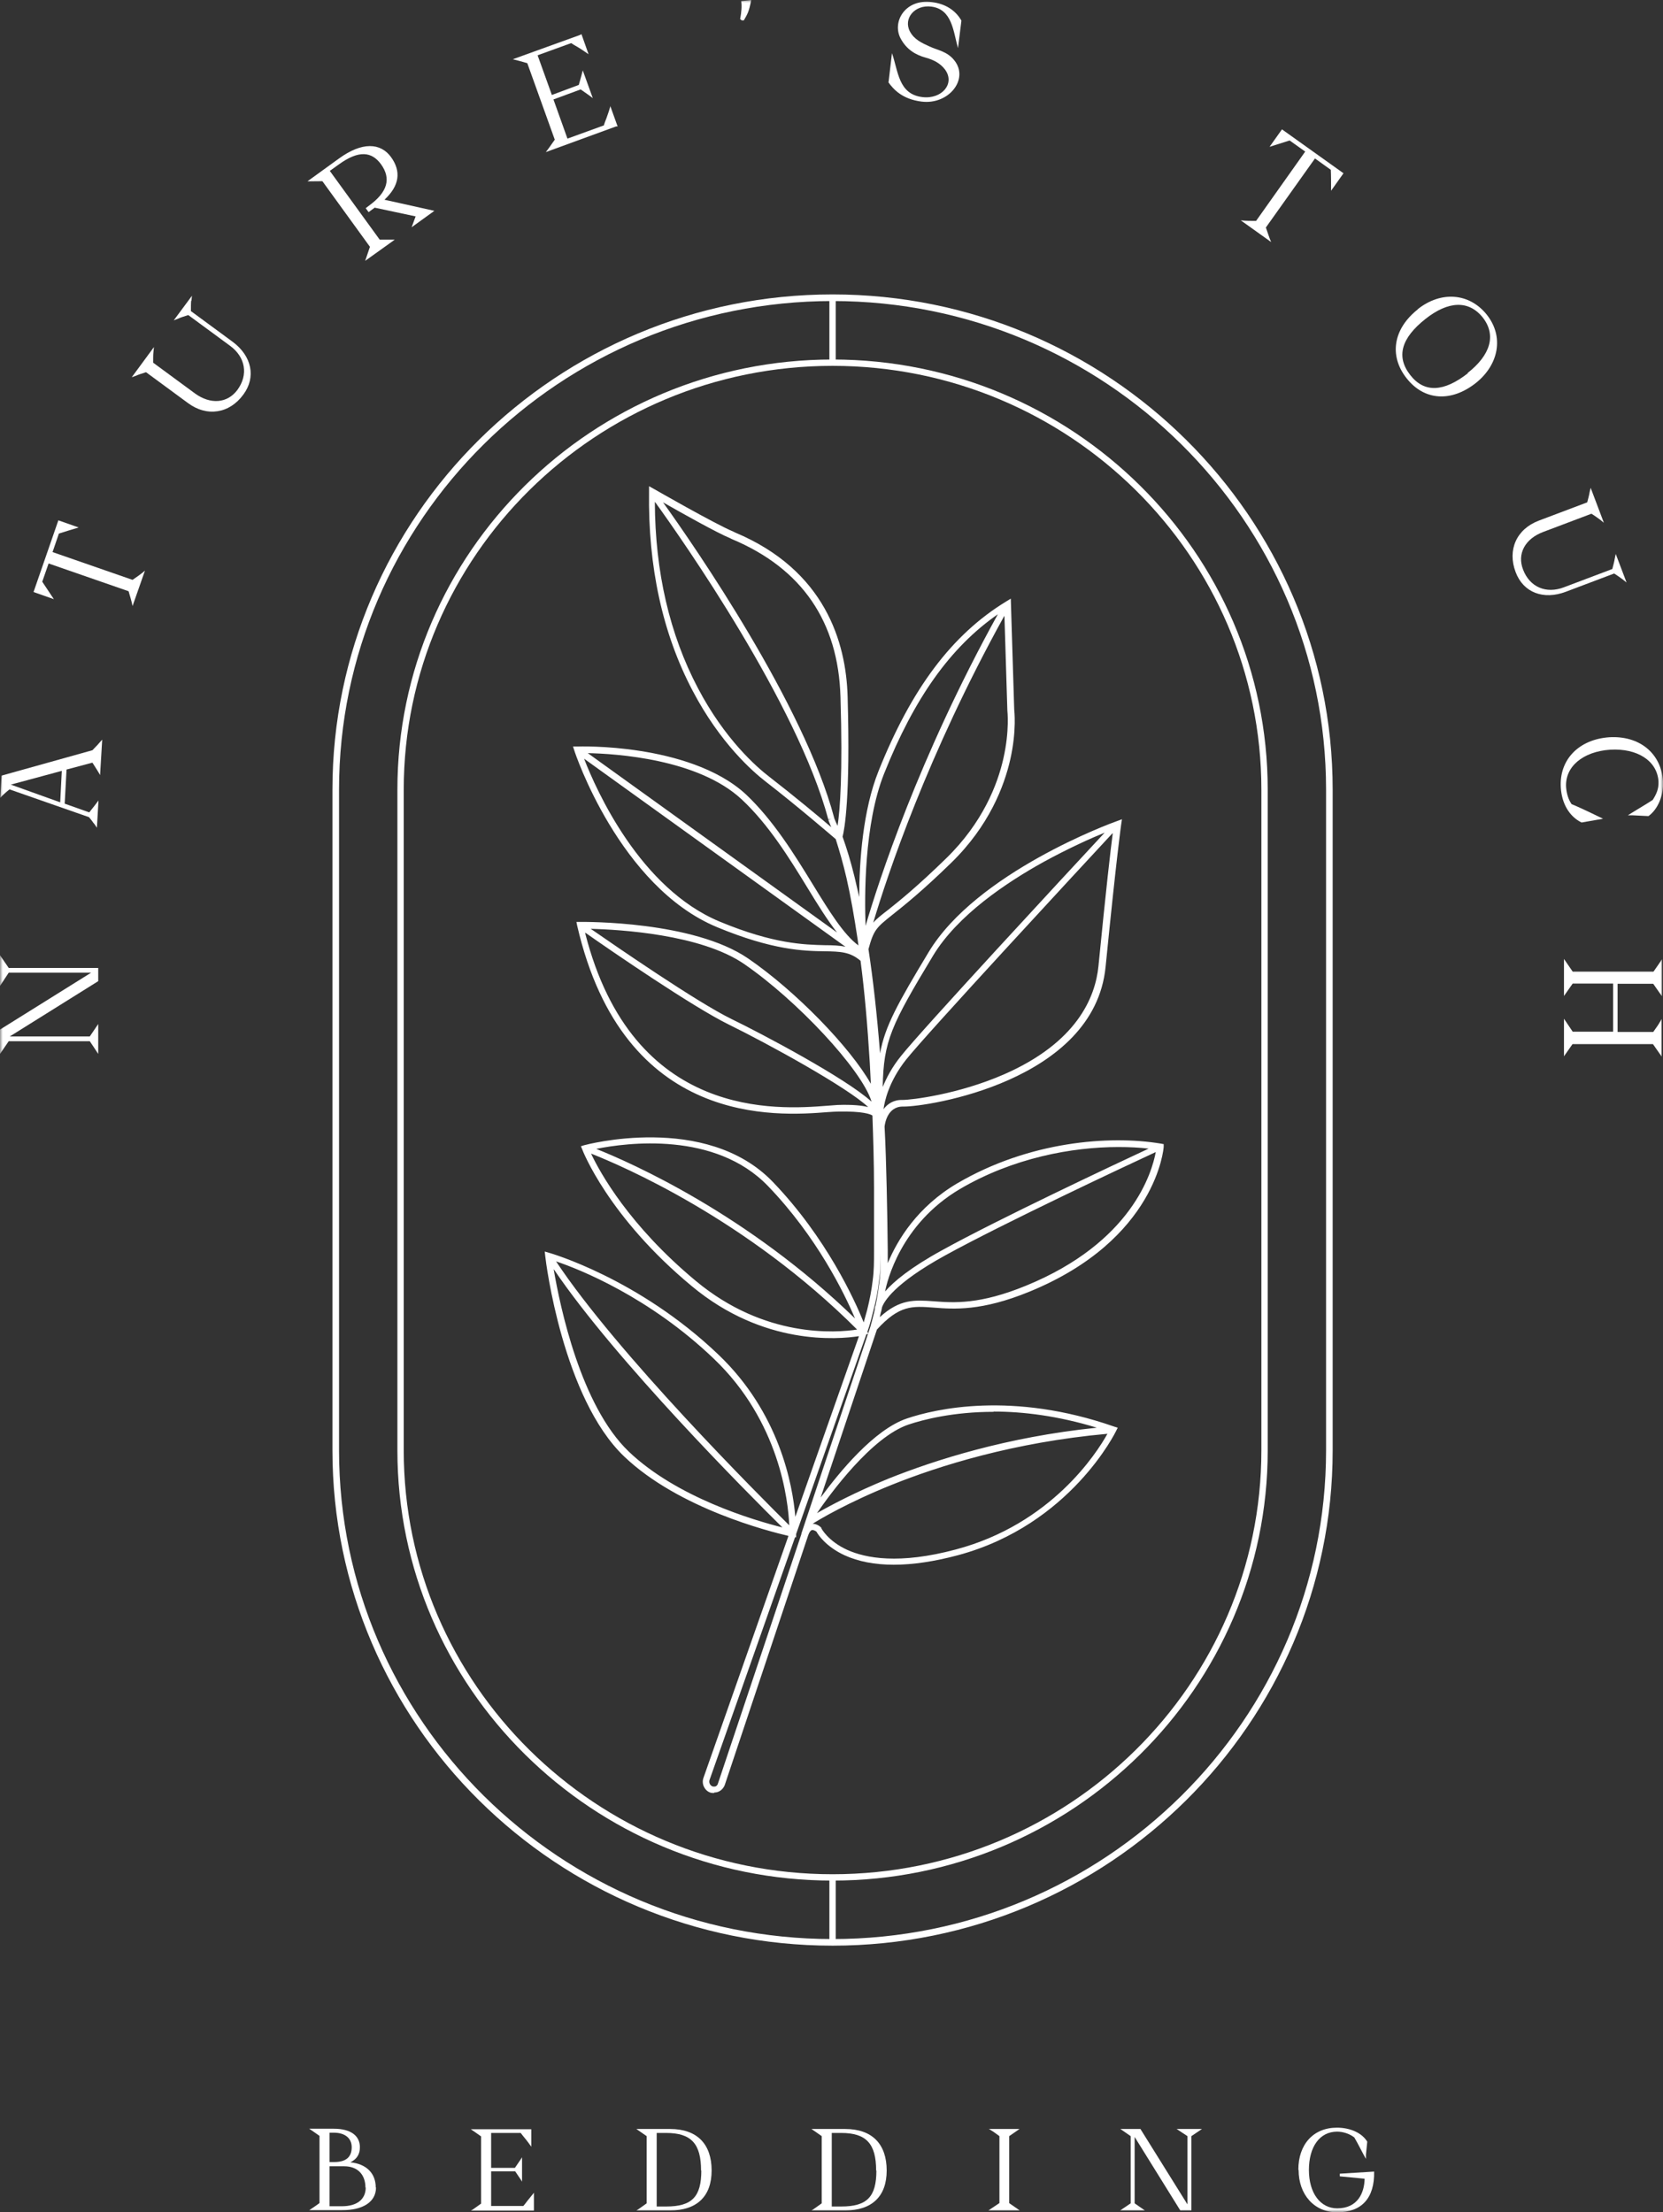 <?xml version="1.0" encoding="UTF-8"?>
<svg xmlns="http://www.w3.org/2000/svg" width="303" height="403" viewBox="0 0 303 403" fill="none">
  <rect x="0" y="0" width="303" height="403" fill="#333333" stroke="none"/>
  <g clip-path="url(#clip0_170_3917)">
    <mask id="mask0_170_3917" style="mask-type:luminance" maskUnits="userSpaceOnUse" x="0" y="0" width="303" height="403">
      <path d="M303 0H0V403H303V0Z" fill="white"></path>
    </mask>
    <g mask="url(#mask0_170_3917)">
      <path d="M151.981 149.016C152.174 149.498 152.366 149.98 152.607 150.462C153.04 147.619 153.569 141.064 153.136 126.992C152.751 113.256 146.112 103.569 133.362 98.22L133.074 98.075C130.524 97.015 124.269 93.497 120.805 91.521C126.627 99.617 146.496 128.389 151.981 148.968M119.314 91.473C119.362 104.196 122.008 115.57 127.156 125.353C132.063 134.703 137.885 139.763 140.146 141.498C144.62 144.968 149.094 148.679 151.452 150.703C151.259 150.27 151.115 149.836 150.923 149.402L151.452 149.161L150.923 149.306C145.294 128.245 124.318 98.316 119.362 91.473M182.964 112.244C168.964 137.546 161.699 159.378 159.101 168.101C159.727 167.378 160.593 166.704 161.844 165.74C163.961 164.053 167.136 161.499 172.38 156.39C179.067 149.884 181.761 142.896 182.82 138.173C183.975 133.064 183.542 129.498 183.542 129.45L183.012 112.292L182.964 112.244ZM181.81 111.907C173.198 117.883 166.559 127.184 161.074 140.968C157.418 150.173 157.514 163.427 157.706 168.68C160.064 160.631 167.328 138.125 181.81 111.907ZM107.094 137.209L152.51 169.885C150.778 167.668 148.998 164.824 147.122 161.74C143.802 156.294 140.002 150.173 135.142 145.643C127.252 138.269 112.242 137.305 107.046 137.209M106.42 138.221C108.634 143.956 116.62 161.884 131.149 167.909C141.012 172.005 146.593 172.101 150.297 172.198C151.692 172.198 152.943 172.246 154.05 172.487L106.42 138.221ZM201.342 151.667C198.841 152.679 194.655 154.559 190.085 157.065C183.397 160.776 174.497 166.704 170.023 174.077C162.373 186.753 160.978 189.644 160.833 198.03C161.507 196.391 162.517 194.415 164.201 192.343C167.954 187.62 194.174 159.33 201.342 151.619M107.623 169.21C112.434 172.535 126.964 182.56 133.266 185.644C138.654 188.247 154.05 196.391 158.765 200.681V200.584C156.888 194.753 145.197 182.222 135.575 175.62C127.637 170.174 112.819 169.354 107.575 169.21M106.613 169.981C115.321 204.199 141.878 202.126 150.682 201.452C151.452 201.404 152.077 201.355 152.607 201.307C155.349 201.211 157.081 201.404 158.187 201.693C154.339 198.078 140.146 190.271 132.785 186.656C126.194 183.427 111.183 173.114 106.661 169.933M202.69 151.812C196.435 158.559 168.916 188.247 165.115 193.018C161.94 197.018 161.17 200.632 160.978 202.078C161.699 201.114 162.806 200.343 164.442 200.392C166.077 200.392 174.593 199.379 182.964 195.717C196.147 189.933 199.562 181.789 200.14 176.005C201.535 161.836 202.353 154.8 202.738 151.86M203.796 208.97C195.329 208.97 184.552 210.946 174.882 216.633C164.057 223.043 161.603 233.501 161.266 235.284C162.854 233.453 165.933 230.898 171.658 227.766C181.761 222.175 202.978 212.199 209.281 209.259C207.597 209.066 205.769 208.97 203.796 208.97ZM160.689 238.272C160.641 238.609 160.545 238.947 160.449 239.284C160.4 239.525 160.352 239.718 160.304 239.959C163.961 236.634 166.607 236.826 170.071 237.067C173.823 237.356 178.49 237.694 186.957 234.224C206.25 226.32 209.906 213.549 210.58 209.886C205.576 212.199 182.772 222.898 172.188 228.73C162.902 233.838 161.026 237.164 160.689 238.224M108.634 209.307C114.936 211.814 136.249 221.211 155.782 240.2C153.809 235.525 148.806 225.308 139.953 216.103C130.283 206.03 114.118 208.199 108.634 209.307ZM107.719 210.223C109.307 213.597 114.647 223.284 126.771 233.356C139.376 243.863 152.414 242.802 156.167 242.224C135.96 222.031 113.3 212.392 107.719 210.175M181.04 257.212C173.727 257.212 168.291 258.61 165.548 259.526C158.813 261.791 151.259 272.153 148.854 275.671C151.211 274.321 155.686 271.912 161.94 269.357C170.263 266.032 183.397 261.791 199.851 260.104C192.731 257.935 186.38 257.164 181.04 257.164M101.273 229.742C112.482 246.658 138.366 272.49 143.802 277.888C143.61 273.406 142.022 258.947 130.043 247.525C118.304 236.296 105.603 231.236 101.273 229.79M100.888 231.284C102.042 238.031 105.795 256.056 114.551 264.442C123.307 272.827 137.355 276.972 142.551 278.273C136.297 272.104 112.146 247.863 100.936 231.284M148.036 277.599C148.854 277.599 149.527 278.177 149.576 278.273L149.672 278.37V278.466C149.672 278.466 150.875 280.779 154.387 282.37C157.706 283.864 163.816 285.069 174.208 282.273C191.528 277.647 199.803 264.779 201.775 261.213C184.648 262.755 170.985 267.092 162.469 270.514C154.338 273.791 149.287 276.828 147.988 277.647M129.273 324.299C129.129 324.781 129.369 325.263 129.802 325.455C129.995 325.504 130.187 325.504 130.379 325.455C130.572 325.359 130.764 325.166 130.812 324.925L146.015 279.478C146.015 279.478 146.015 279.43 146.015 279.382L158.572 241.742C158.861 240.73 159.101 239.766 159.294 238.995C159.294 238.85 159.39 238.658 159.39 238.513C159.39 238.369 159.39 238.176 159.534 237.838C159.871 236.296 160.064 234.802 160.256 233.356C160.497 231.525 160.449 229.694 160.449 227.862V227.669V227.959C160.449 229.79 160.449 231.573 160.16 233.356C159.967 235.14 159.631 236.923 159.101 238.899C158.861 239.911 158.62 240.778 158.38 241.598L158.043 242.61L158.187 242.995L157.851 243.092L145.053 279.478V280.057H144.861L129.273 324.299ZM130.043 326.66C130.043 326.66 129.562 326.66 129.369 326.564C128.359 326.178 127.781 324.974 128.166 323.913L143.658 279.816C140.146 278.996 123.692 274.852 113.733 265.357C102.572 254.706 99.444 229.935 99.348 228.874L99.252 228.007L100.07 228.248C100.07 228.248 116.283 232.826 130.909 246.803C142.022 257.405 144.428 270.514 144.909 276.346L156.503 243.429C152.703 244.007 139.136 245.212 126.05 234.32C110.798 221.693 106.132 209.548 106.084 209.404L105.843 208.825L106.469 208.633C106.469 208.633 128.599 202.608 140.819 215.332C150.586 225.501 155.734 236.875 157.369 240.923C157.562 240.248 157.754 239.477 157.995 238.658C158.476 236.73 158.813 234.947 159.005 233.26C159.246 231.525 159.246 229.838 159.246 228.007V227.718C159.246 223.91 159.246 220.103 159.246 216.344C159.246 211.814 159.101 207.428 158.957 203.235C158.62 202.994 157.225 202.416 152.703 202.512C152.222 202.512 151.596 202.56 150.826 202.608C141.637 203.331 113.685 205.452 105.17 168.68L105.025 167.957H105.747C106.565 167.957 126.29 167.764 136.297 174.608C144.957 180.535 154.916 190.801 158.668 197.452C158.62 196.15 158.524 194.897 158.476 193.644C158.043 186.56 157.514 180.535 156.792 175.041C154.868 173.403 153.136 173.355 150.249 173.306C146.448 173.258 140.771 173.114 130.668 168.921C112.867 161.547 104.688 136.968 104.64 136.727L104.4 136.004H105.17C105.17 136.004 110.414 135.811 116.716 136.823C122.586 137.739 130.668 139.86 135.912 144.727C140.868 149.402 144.716 155.619 148.084 161.113C151.067 165.981 153.713 170.27 156.407 172.246C156.359 171.861 156.311 171.523 156.263 171.138C155.637 166.993 155.012 163.378 154.242 160.005C153.617 157.306 152.943 154.993 152.27 152.872C151.356 152.101 145.438 146.992 139.472 142.366C137.163 140.582 131.197 135.378 126.194 125.835C120.709 115.425 118.063 103.232 118.256 89.593V88.581L119.122 89.063C119.218 89.111 130.187 95.424 133.651 96.87L133.94 97.015C150.345 103.907 154.146 117.016 154.435 126.847C154.964 145.45 153.857 151.089 153.521 152.438C154.29 154.607 155.012 156.969 155.686 159.716C155.974 160.92 156.263 162.173 156.552 163.427C156.552 156.92 157.225 147.571 160.064 140.486C166.077 125.45 173.438 115.618 183.301 109.594L184.167 109.063L184.792 129.305C184.792 129.305 185.274 133.064 184.071 138.366C182.964 143.233 180.222 150.462 173.294 157.209C168.002 162.366 164.778 164.921 162.662 166.607C159.631 169.017 159.198 169.403 158.235 172.921C159.101 178.608 159.775 184.728 160.352 191.909C161.218 186.994 163.576 182.801 169.205 173.451C177.961 158.944 202.497 149.932 203.507 149.595L204.422 149.257L204.277 150.221C204.277 150.221 203.459 155.86 201.439 176.15C199.37 197.018 168.82 201.693 164.538 201.596H164.49C161.651 201.596 161.218 204.777 161.17 205.259C161.363 208.825 161.459 212.488 161.555 216.344C161.651 220.055 161.699 223.91 161.748 227.766V227.959C161.748 228.682 161.748 229.404 161.748 230.127C163.528 225.838 167.184 219.862 174.352 215.621C187.487 207.91 202.16 206.801 211.494 208.344L212.023 208.44V208.97C212.023 208.97 210.868 225.79 187.535 235.332C178.827 238.899 173.775 238.513 170.119 238.224C166.222 237.935 163.864 237.742 159.775 242.224L149.527 272.827C152.895 268.249 159.246 260.441 165.26 258.417C170.407 256.682 184.408 253.405 203.026 259.911L203.652 260.104L203.363 260.682C203.363 260.682 195.136 277.791 174.545 283.334C165.885 285.647 158.909 285.647 153.857 283.334C150.442 281.743 149.046 279.575 148.758 279.044C148.565 278.9 148.228 278.707 147.94 278.755C147.699 278.803 147.459 279.141 147.266 279.671L132.063 325.166C131.871 325.696 131.486 326.13 131.005 326.371C130.716 326.516 130.428 326.564 130.187 326.564" fill="white"></path>
      <path d="M151.692 66.653C108.633 66.653 73.561 101.256 73.561 143.86V264.249C73.561 306.804 108.585 341.456 151.692 341.456C194.799 341.456 229.824 306.804 229.824 264.249V143.86C229.824 101.304 194.799 66.653 151.692 66.653ZM151.692 342.613C107.96 342.613 72.406 307.431 72.406 264.249V143.86C72.406 100.63 107.96 65.496 151.692 65.496C195.425 65.496 230.978 100.678 230.978 143.86V264.249C230.978 307.479 195.377 342.613 151.692 342.613Z" fill="white"></path>
      <path d="M151.693 54.845C102.091 54.845 61.774 94.798 61.774 143.86V264.249C61.774 313.311 102.091 353.264 151.693 353.264C201.295 353.264 241.611 313.311 241.611 264.249V143.86C241.611 94.75 201.246 54.845 151.693 54.845ZM151.693 354.468C101.465 354.468 60.571 313.985 60.571 264.249V143.86C60.571 94.123 101.465 53.64 151.693 53.64C201.92 53.64 242.814 94.123 242.814 143.86V264.249C242.814 313.985 201.92 354.468 151.693 354.468Z" fill="white"></path>
    </g>
    <path d="M152.27 54.218H151.115V66.026H152.27V54.218Z" fill="white"></path>
    <path d="M152.27 342.034H151.115V353.842H152.27V342.034Z" fill="white"></path>
    <mask id="mask1_170_3917" style="mask-type:luminance" maskUnits="userSpaceOnUse" x="0" y="0" width="303" height="403">
      <path d="M303 0H0V403H303V0Z" fill="white"></path>
    </mask>
    <g mask="url(#mask1_170_3917)">
      <path d="M1.588 176.343H17.897V178.752L1.78 188.825H16.358C16.983 187.909 17.464 187.186 17.897 186.56V192.006C17.368 191.186 16.935 190.56 16.358 189.692H1.588L0 192.006V187.572L16.598 177.21H1.588L0 179.62V174.029L1.588 176.343Z" fill="white"></path>
      <path d="M11.258 140.438L1.973 142.944L10.969 146.173L11.258 140.486V140.438ZM18.619 134.799L18.234 141.209C18.042 140.823 17.368 139.763 16.839 138.944L12.124 140.197L11.787 146.414L16.262 148.004C16.887 147.233 17.705 146.173 17.945 145.836L17.657 150.8C17.657 150.8 17.128 149.98 17.031 149.932C16.839 149.643 16.646 149.402 16.213 148.872L1.732 143.812L1.203 144.245C0.818 144.583 0.481 144.872 0.048 145.354L0.289 141.305L16.839 136.679C17.464 136.052 18.042 135.426 18.571 134.799" fill="white"></path>
      <path d="M14.337 96.099C12.99 96.485 11.498 96.967 10.729 97.208L9.574 100.581L24.151 105.642C25.065 105.015 25.691 104.581 26.413 103.955L24.151 110.413C23.959 109.449 23.718 108.726 23.43 107.714L8.852 102.654L7.698 105.979L9.814 109.16L6.11 107.859L10.632 94.798L14.337 96.099Z" fill="white"></path>
      <path d="M34.832 54.797C34.784 55.23 34.784 55.953 34.784 56.676L42.386 62.267C45.898 64.869 46.667 68.725 44.358 71.858C41.808 75.376 37.671 76.002 34.207 73.4L26.605 67.809C25.884 68.05 25.21 68.243 24.825 68.436L24.007 68.725L28.049 63.231L27.952 64.195C27.904 64.58 27.904 65.351 27.904 66.074L35.506 71.665C38.344 73.737 41.423 73.496 43.252 71.038C45.272 68.291 44.743 65.062 41.904 62.99L34.303 57.399C33.581 57.64 32.908 57.833 32.523 58.026L31.657 58.363L34.977 53.881L34.88 54.797H34.832Z" fill="white"></path>
      <path d="M79.142 38.411L75.004 41.399C75.245 40.724 75.485 40.098 75.726 39.423L68.269 37.833L67.162 38.652L66.633 37.929L67.258 37.447C70.626 34.989 71.3 32.531 69.423 29.929C67.74 27.615 65.382 27.326 61.774 29.929L60.09 31.134L69.183 43.664H71.925L66.537 47.52L67.403 44.965L58.743 33.013C57.733 33.013 55.712 33.061 56.049 33.013L61.774 28.868C65.959 25.832 69.327 25.977 71.252 28.627C73.128 31.23 72.791 33.832 70.049 36.387L79.142 38.411Z" fill="white"></path>
      <path d="M111.232 19.422L112.531 23.037H112.242L99.445 27.712C99.733 27.374 100.503 26.266 101.08 25.447L96.077 11.518C95.163 11.229 93.816 10.892 93.431 10.796L105.699 6.362L105.939 6.217L107.238 9.88C107.238 9.88 105.843 8.916 105.266 8.579C104.833 8.338 104.352 8.048 104.063 7.856L97.953 10.073L100.551 17.302L105.458 15.47C105.747 14.506 106.084 13.205 106.18 12.82L108.008 17.88C107.671 17.591 106.613 16.868 105.795 16.29L100.84 18.121L103.39 25.254L110.029 22.844C110.125 22.459 110.317 21.977 110.51 21.495C110.75 20.868 111.183 19.519 111.232 19.278" fill="white"></path>
      <path d="M135.527 3.711H135.142L134.854 3.47C135.094 2.217 135.19 1.108 135.046 0.193L136.874 0C136.441 2.265 136.152 2.602 135.527 3.711Z" fill="white"></path>
      <path d="M161.892 14.988L162.518 9.687C163.672 12.964 163.672 17.157 168.05 17.687C171.61 18.121 174.064 15.229 172.188 12.675C171.322 11.518 170.071 10.892 168.676 10.506C166.896 10.024 165.164 9.061 164.057 6.94C162.518 3.904 164.971 -0.241 169.782 0.386C172.236 0.675 174.112 1.88 175.171 3.759L174.545 8.771C173.679 5.687 173.487 1.687 169.686 1.205C166.655 0.819 164.538 3.374 165.789 5.735C166.559 7.181 167.906 7.807 169.397 8.482C170.841 9.157 172.573 9.35 173.872 10.988C176.614 14.41 172.861 19.133 167.906 18.507C164.442 18.073 162.806 16.338 161.796 14.892" fill="white"></path>
      <path d="M242.525 34.748C242.525 33.35 242.525 31.808 242.477 30.941L239.59 28.868L230.642 41.447C231.027 42.507 231.219 43.23 231.604 44.098L226.071 40.146C227.033 40.242 227.803 40.242 228.862 40.242L237.81 27.615L234.972 25.591L231.315 26.748L233.577 23.567L244.786 31.567L242.525 34.748Z" fill="white"></path>
      <path d="M267.398 67.954C271.584 64.677 272.642 61.062 270.189 57.881C267.639 54.652 263.886 54.797 259.7 58.122C255.322 61.592 254.312 64.966 256.958 68.339C259.508 71.617 263.068 71.424 267.446 68.002M258.305 56.339C262.539 52.965 267.735 53.351 270.91 57.351C274.037 61.303 273.123 66.412 268.89 69.785C264.415 73.303 259.508 73.014 256.285 68.918C253.013 64.773 253.879 59.857 258.353 56.339" fill="white"></path>
      <path d="M295.639 105.545C295.302 105.304 294.725 104.871 294.1 104.485L285.295 107.81C281.206 109.353 277.55 107.955 276.154 104.244C274.615 100.196 276.299 96.388 280.388 94.846L289.192 91.521C289.385 90.798 289.577 90.075 289.625 89.689L289.818 88.87L292.223 95.232L291.502 94.653C291.165 94.412 290.588 93.979 289.962 93.593L281.158 96.919C277.838 98.172 276.395 100.919 277.502 103.762C278.704 106.943 281.687 108.244 284.959 106.991L293.763 103.666C293.955 102.943 294.148 102.22 294.196 101.834L294.388 100.919L296.361 106.124L295.639 105.545Z" fill="white"></path>
      <path d="M288.134 149.836C285.921 148.727 284.574 146.414 284.381 143.522C284.045 138.366 287.701 134.703 293.186 134.317C298.622 133.98 302.663 137.161 303 142.318C303.144 144.872 302.086 147.426 300.354 148.679L297.467 148.535H296.601C297.323 148.053 300.113 146.414 301.124 145.739C301.797 144.679 302.23 143.763 302.182 142.366C301.942 138.607 298.333 136.293 293.378 136.582C288.423 136.92 285.103 139.667 285.344 143.426C285.44 144.631 285.777 145.691 286.354 146.51C286.883 146.703 288.519 147.426 292.079 149.161L288.23 149.836H288.134Z" fill="white"></path>
      <path d="M286.546 190.174L284.958 192.439V185.596L286.546 187.957H293.907V179.186H286.546L284.958 181.451V174.704L286.546 177.017H301.268C301.845 176.198 302.615 175.09 302.807 174.752V181.499L301.22 179.234H294.725V188.006H301.22C301.653 187.379 302.086 186.801 302.278 186.463L302.759 185.644V192.488L301.172 190.223H286.45L286.546 190.174Z" fill="white"></path>
      <path d="M66.585 398.566C66.585 396.156 65.142 394.662 62.736 394.662H60.042V401.94H62.303C65.045 401.94 66.633 400.687 66.633 398.518M60.042 393.891H60.908C62.977 393.891 64.083 393.024 64.083 391.192C64.083 389.602 62.928 388.542 60.812 388.542H60.042V393.891ZM68.509 398.518C68.509 401.12 66.2 402.663 62.303 402.663H56.337C56.626 402.47 57.588 401.843 58.214 401.361V389.12C57.54 388.638 56.626 388.012 56.337 387.819H60.812C63.939 387.819 65.575 389.12 65.575 391.192C65.575 392.494 64.997 393.361 63.843 393.94C66.777 394.229 68.461 395.964 68.461 398.518" fill="white"></path>
      <path d="M97.28 399.578V402.759H97.039H85.781C86.07 402.614 86.984 401.94 87.658 401.458V389.216C86.984 388.734 86.07 388.108 85.781 387.915H96.799V391.096C96.702 390.951 95.981 389.939 95.596 389.506C95.307 389.168 95.067 388.831 94.874 388.59H89.486V394.952H93.816C94.297 394.229 94.922 393.361 95.115 393.024V397.458C94.97 397.168 94.297 396.253 93.864 395.578H89.486V401.891H95.355C95.548 401.651 95.836 401.313 96.077 400.976C96.414 400.542 97.183 399.626 97.28 399.482" fill="white"></path>
      <path d="M127.733 395.433C127.733 390.566 125.953 388.59 121.383 388.59H119.651V401.988H121.383C126.098 401.988 127.781 400.205 127.781 395.433M129.658 395.433C129.658 400.108 127.012 402.711 122.056 402.711H115.946C116.235 402.566 117.149 401.891 117.823 401.41V389.168C117.149 388.686 116.235 388.06 115.946 387.867H122.104C127.012 387.867 129.658 390.614 129.658 395.433Z" fill="white"></path>
      <path d="M159.631 395.433C159.631 390.566 157.851 388.59 153.28 388.59H151.548V401.988H153.28C157.995 401.988 159.679 400.205 159.679 395.433M161.555 395.433C161.555 400.108 158.909 402.711 153.954 402.711H147.844C148.132 402.566 149.047 401.891 149.72 401.41V389.168C149.047 388.686 148.132 388.06 147.844 387.867H154.002C158.909 387.867 161.555 390.614 161.555 395.433Z" fill="white"></path>
      <path d="M183.926 401.41L185.803 402.711H180.078L182.098 401.361V389.168C181.329 388.59 180.847 388.252 180.174 387.867H185.755L183.878 389.168V401.361L183.926 401.41Z" fill="white"></path>
      <path d="M217.075 389.216V402.711H215.054L206.731 389.313V401.41C207.453 401.94 208.078 402.325 208.607 402.711H204.085C204.759 402.277 205.288 401.891 206.009 401.41V389.168L204.133 387.867H207.789L216.353 401.602V389.168L214.381 387.867H218.999L217.075 389.168V389.216Z" fill="white"></path>
      <path d="M236.56 395.289C236.56 390.662 239.302 387.626 243.584 387.626C246.037 387.626 248.154 388.59 249.116 390.18L248.876 392.542V393.313C248.491 392.686 247.288 390.277 246.759 389.409C245.893 388.734 244.69 388.349 243.632 388.349C240.457 388.349 238.484 391.096 238.484 395.337C238.484 399.578 240.601 402.325 243.632 402.325C247.433 402.325 248.587 399.434 248.635 396.927L244.113 396.494V396.012L250.367 395.626C250.464 400.446 248.106 403.048 243.632 403.048C239.446 403.048 236.608 399.819 236.608 395.337" fill="white"></path>
    </g>
  </g>
  <defs>
    <clipPath id="clip0_170_3917">
      <rect width="303" height="403" fill="white"></rect>
    </clipPath>
  </defs>
</svg>
